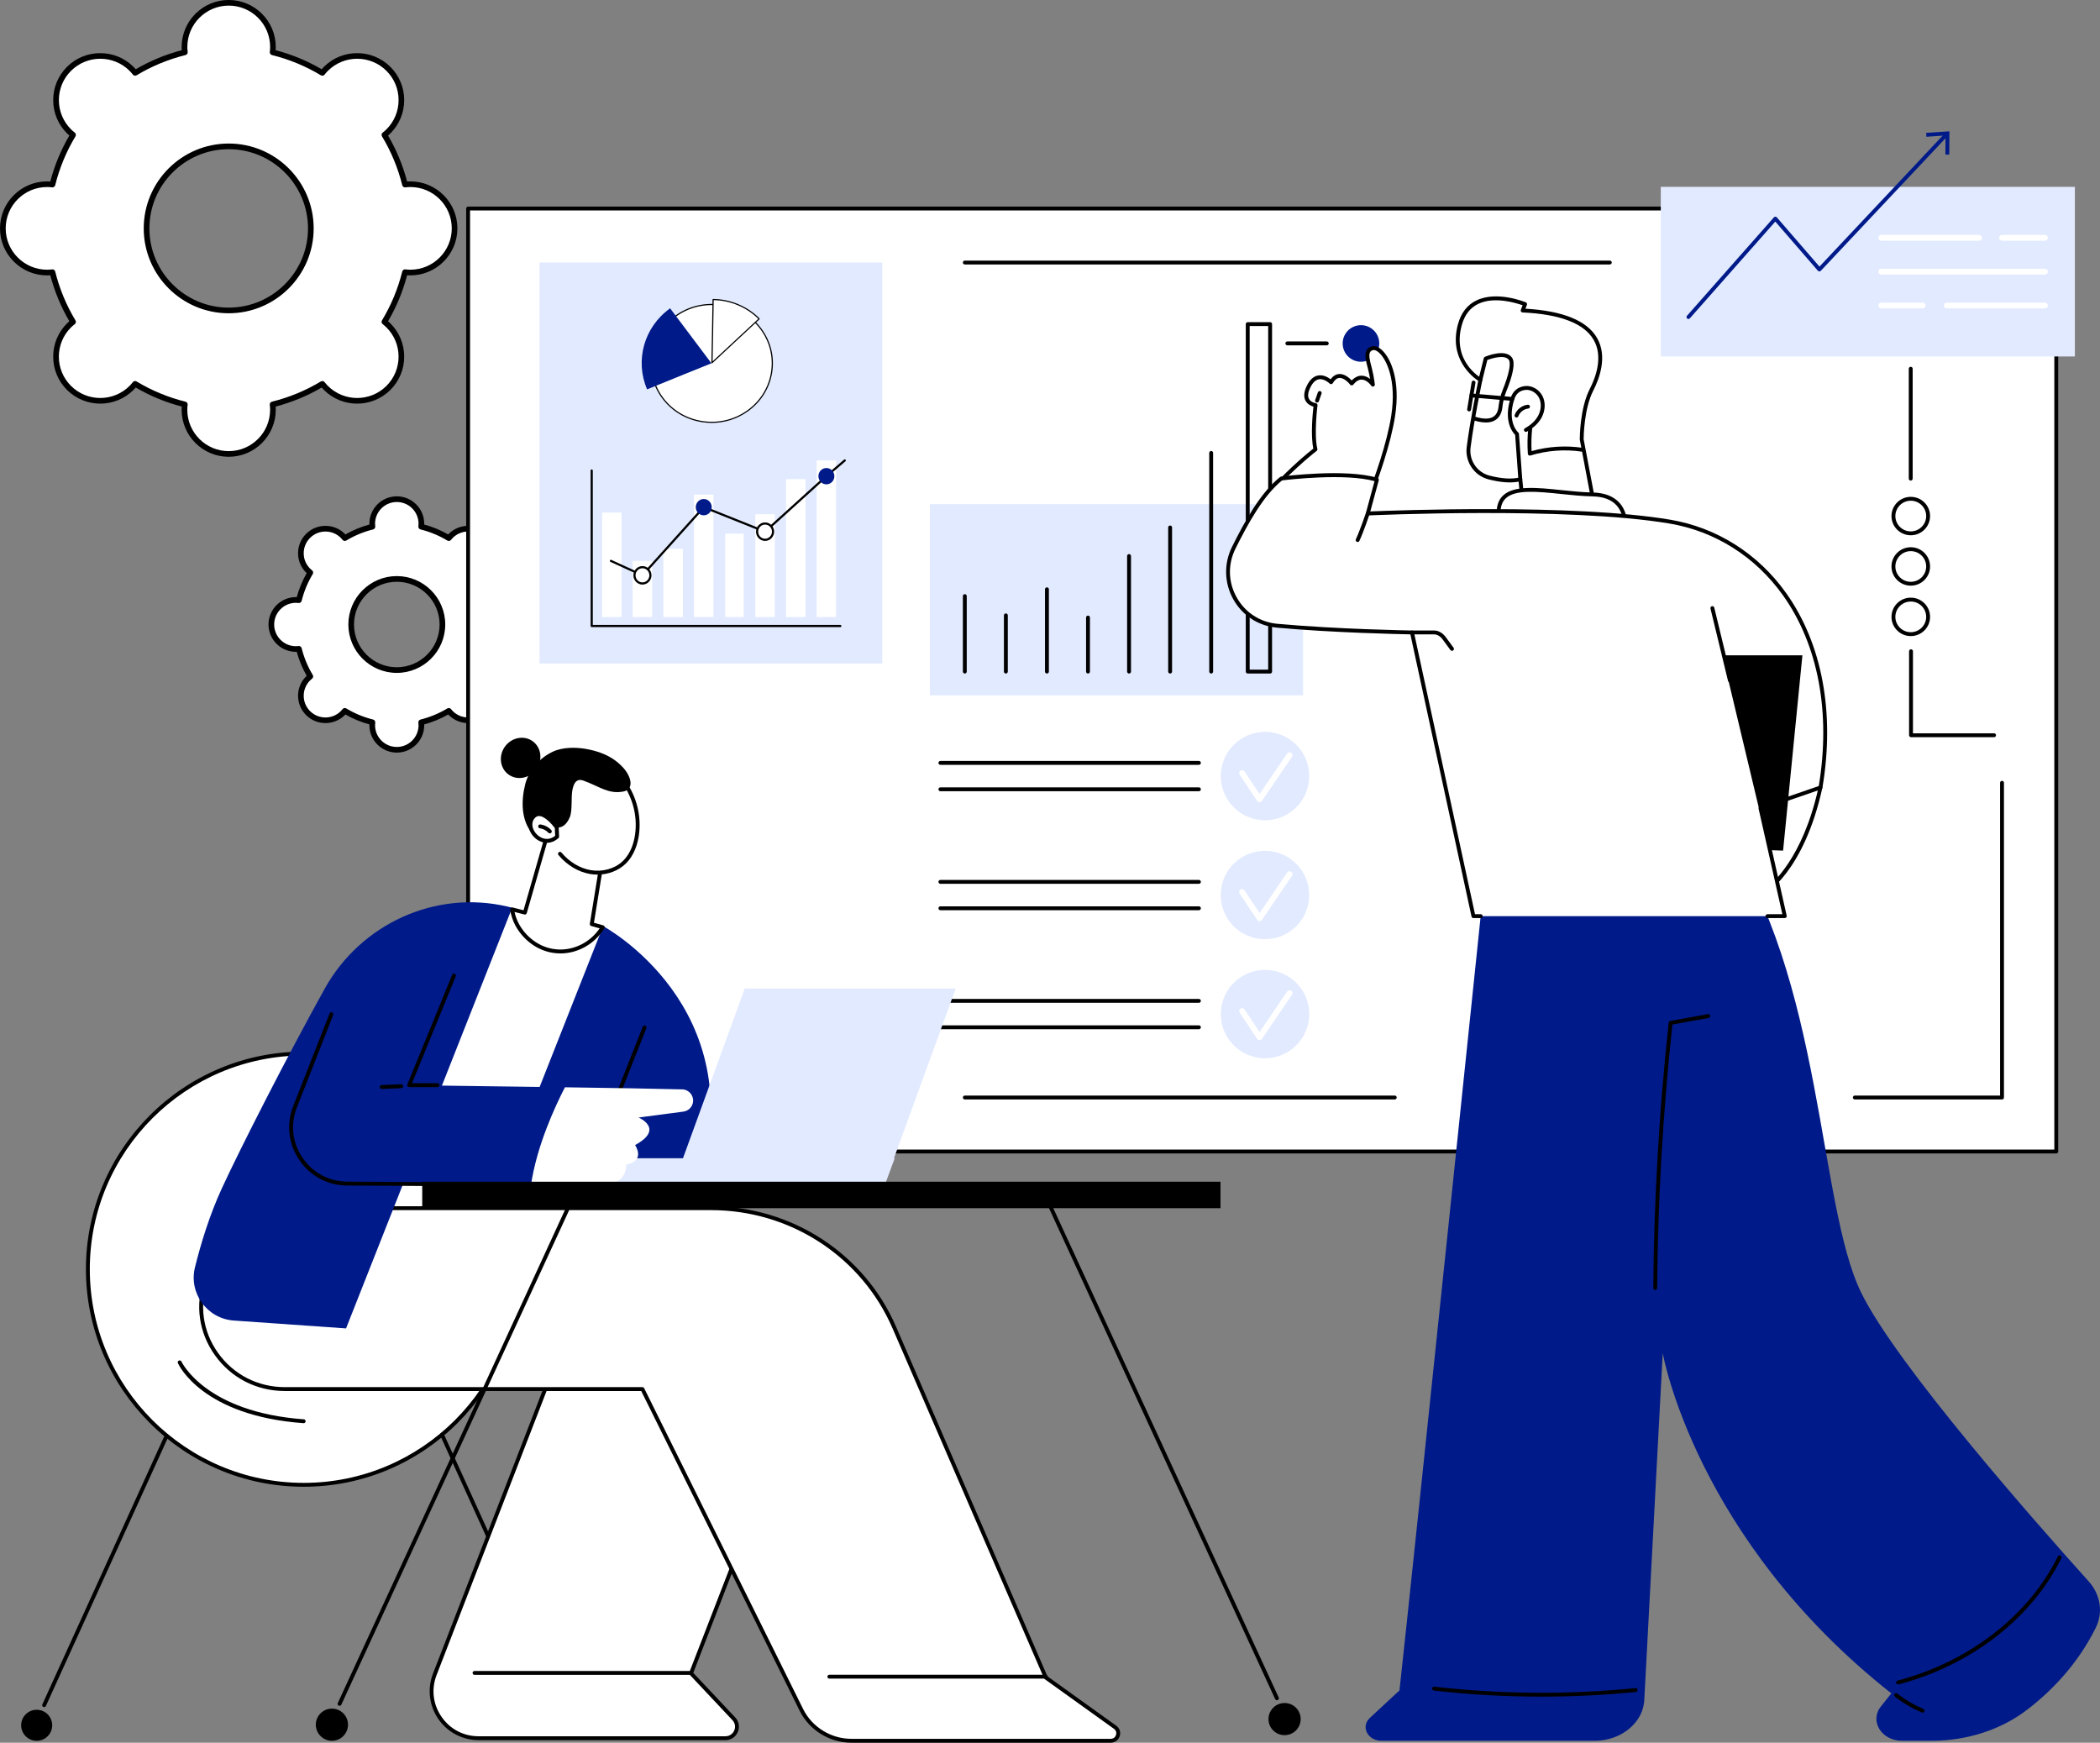 <svg width="288" height="239" viewBox="0 0 288 239" fill="none" xmlns="http://www.w3.org/2000/svg">
<rect x="0" y="0" width="288" height="239" fill="#808080" stroke="none"/>
<g clip-path="url(#clip0_4804_41)">
<path d="M0.389 31.324C0.389 34.67 3.104 37.382 6.455 37.382C6.705 37.382 6.95 37.364 7.192 37.334C7.796 39.765 8.757 42.057 10.017 44.148C9.825 44.297 9.638 44.456 9.46 44.632C7.091 46.998 7.091 50.833 9.46 53.2C11.829 55.567 15.67 55.567 18.039 53.2C18.215 53.025 18.375 52.838 18.526 52.647C20.619 53.907 22.913 54.865 25.349 55.468C25.319 55.71 25.301 55.955 25.301 56.202C25.301 59.548 28.016 62.26 31.367 62.26C34.718 62.26 37.433 59.548 37.433 56.202C37.433 55.952 37.415 55.708 37.386 55.468C39.821 54.865 42.113 53.907 44.208 52.647C44.357 52.838 44.517 53.025 44.695 53.2C47.064 55.567 50.905 55.567 53.274 53.2C55.643 50.833 55.643 46.998 53.274 44.632C53.098 44.456 52.912 44.297 52.718 44.148C53.979 42.057 54.94 39.768 55.542 37.334C55.784 37.364 56.029 37.382 56.279 37.382C59.63 37.382 62.346 34.67 62.346 31.324C62.346 27.979 59.63 25.266 56.279 25.266C56.029 25.266 55.784 25.285 55.542 25.314C54.938 22.884 53.977 20.591 52.718 18.501C52.909 18.352 53.096 18.192 53.274 18.017C55.643 15.65 55.643 11.815 53.274 9.449C50.905 7.082 47.064 7.082 44.695 9.449C44.519 9.624 44.359 9.81 44.208 10.002C42.116 8.741 39.821 7.784 37.386 7.18C37.415 6.938 37.433 6.693 37.433 6.446C37.433 3.101 34.718 0.388 31.367 0.388C28.016 0.388 25.301 3.101 25.301 6.446C25.301 6.696 25.319 6.941 25.349 7.18C22.913 7.784 20.621 8.741 18.526 10.002C18.377 9.81 18.218 9.624 18.039 9.449C15.67 7.082 11.829 7.082 9.46 9.449C7.091 11.815 7.091 15.65 9.46 18.017C9.636 18.192 9.825 18.352 10.017 18.501C8.755 20.591 7.794 22.881 7.192 25.314C6.95 25.285 6.705 25.266 6.455 25.266C3.104 25.266 0.389 27.979 0.389 31.324ZM20.099 31.324C20.099 25.109 25.144 20.073 31.364 20.073C37.585 20.073 42.629 25.109 42.629 31.324C42.629 37.539 37.585 42.576 31.364 42.576C25.144 42.576 20.099 37.539 20.099 31.324Z" fill="white"/>
<path d="M31.364 62.646C27.805 62.646 24.91 59.755 24.91 56.2C24.91 56.056 24.915 55.913 24.928 55.758C22.711 55.179 20.589 54.301 18.614 53.147C18.513 53.264 18.415 53.373 18.313 53.471C15.798 55.984 11.704 55.984 9.186 53.471C7.967 52.253 7.296 50.634 7.296 48.913C7.296 47.193 7.967 45.573 9.186 44.355C9.284 44.257 9.394 44.156 9.511 44.055C8.355 42.081 7.477 39.965 6.897 37.749C6.742 37.76 6.596 37.768 6.455 37.768C2.896 37.768 0 34.877 0 31.322C0 27.766 2.896 24.875 6.455 24.875C6.599 24.875 6.742 24.881 6.897 24.894C7.477 22.679 8.355 20.562 9.511 18.589C9.394 18.488 9.284 18.389 9.186 18.288C7.967 17.07 7.296 15.451 7.296 13.73C7.296 12.009 7.967 10.39 9.186 9.172C11.701 6.659 15.798 6.659 18.313 9.172C18.415 9.273 18.513 9.379 18.614 9.496C20.589 8.342 22.708 7.465 24.928 6.885C24.915 6.731 24.91 6.584 24.91 6.444C24.91 2.888 27.805 -0.003 31.364 -0.003C34.923 -0.003 37.819 2.888 37.819 6.444C37.819 6.584 37.814 6.731 37.801 6.885C40.018 7.465 42.139 8.342 44.115 9.496C44.216 9.379 44.314 9.27 44.415 9.172C46.931 6.659 51.025 6.659 53.543 9.172C54.762 10.39 55.433 12.007 55.433 13.73C55.433 15.453 54.762 17.07 53.543 18.288C53.442 18.389 53.335 18.488 53.218 18.589C54.373 20.562 55.252 22.679 55.832 24.894C55.986 24.881 56.133 24.875 56.274 24.875C59.833 24.875 62.729 27.766 62.729 31.322C62.729 34.877 59.833 37.768 56.274 37.768C56.133 37.768 55.986 37.763 55.832 37.749C55.252 39.965 54.373 42.081 53.218 44.055C53.335 44.156 53.444 44.254 53.543 44.355C54.762 45.573 55.433 47.193 55.433 48.913C55.433 50.634 54.762 52.253 53.543 53.471C51.027 55.984 46.931 55.984 44.415 53.471C44.317 53.373 44.216 53.264 44.115 53.147C42.139 54.301 40.018 55.176 37.801 55.758C37.814 55.913 37.819 56.059 37.819 56.2C37.819 59.755 34.923 62.646 31.364 62.646ZM18.526 52.256C18.596 52.256 18.665 52.275 18.726 52.312C20.813 53.567 23.07 54.503 25.439 55.088C25.628 55.136 25.756 55.317 25.732 55.511C25.7 55.772 25.687 55.99 25.687 56.2C25.687 59.327 28.234 61.87 31.364 61.87C34.495 61.87 37.042 59.325 37.042 56.2C37.042 55.99 37.026 55.772 36.997 55.511C36.973 55.317 37.098 55.136 37.29 55.088C39.659 54.5 41.919 53.567 44.005 52.312C44.173 52.211 44.391 52.251 44.511 52.405C44.671 52.607 44.82 52.777 44.966 52.923C47.181 55.133 50.782 55.133 52.997 52.923C54.07 51.852 54.661 50.429 54.661 48.913C54.661 47.397 54.07 45.975 52.997 44.903C52.848 44.754 52.683 44.61 52.478 44.448C52.324 44.328 52.284 44.11 52.385 43.943C53.641 41.861 54.578 39.603 55.167 37.236C55.215 37.044 55.398 36.917 55.59 36.944C55.845 36.975 56.072 36.989 56.279 36.989C59.41 36.989 61.957 34.444 61.957 31.319C61.957 28.194 59.41 25.649 56.279 25.649C56.069 25.649 55.851 25.665 55.59 25.695C55.393 25.718 55.215 25.593 55.167 25.402C54.578 23.035 53.644 20.78 52.385 18.695C52.284 18.528 52.324 18.309 52.478 18.19C52.68 18.033 52.851 17.884 53 17.735C54.072 16.663 54.663 15.241 54.663 13.725C54.663 12.209 54.072 10.786 53 9.715C50.785 7.505 47.184 7.505 44.969 9.715C44.82 9.863 44.671 10.034 44.514 10.233C44.394 10.387 44.176 10.427 44.008 10.326C41.921 9.071 39.664 8.135 37.295 7.55C37.106 7.502 36.978 7.321 37.002 7.127C37.034 6.872 37.047 6.646 37.047 6.438C37.047 3.311 34.5 0.769 31.37 0.769C28.239 0.769 25.692 3.314 25.692 6.438C25.692 6.646 25.708 6.869 25.737 7.127C25.761 7.321 25.636 7.502 25.445 7.55C23.076 8.138 20.816 9.071 18.731 10.326C18.564 10.427 18.345 10.387 18.226 10.233C18.069 10.034 17.919 9.863 17.77 9.715C15.556 7.505 11.954 7.505 9.74 9.715C8.667 10.786 8.076 12.209 8.076 13.725C8.076 15.241 8.667 16.663 9.74 17.735C9.889 17.881 10.056 18.03 10.259 18.19C10.413 18.309 10.453 18.528 10.352 18.695C9.093 20.777 8.159 23.035 7.57 25.402C7.522 25.591 7.344 25.716 7.147 25.695C6.886 25.663 6.668 25.649 6.458 25.649C3.327 25.649 0.78 28.194 0.78 31.319C0.78 34.444 3.327 36.989 6.458 36.989C6.665 36.989 6.891 36.973 7.147 36.944C7.344 36.917 7.522 37.044 7.57 37.236C8.159 39.603 9.093 41.858 10.352 43.943C10.453 44.11 10.413 44.328 10.259 44.448C10.054 44.61 9.889 44.754 9.737 44.903C8.664 45.975 8.073 47.397 8.073 48.913C8.073 50.429 8.664 51.852 9.737 52.923C11.952 55.133 15.553 55.133 17.768 52.923C17.914 52.777 18.063 52.607 18.223 52.405C18.3 52.309 18.412 52.256 18.529 52.256H18.526ZM31.364 42.962C24.939 42.962 19.711 37.741 19.711 31.324C19.711 24.907 24.939 19.684 31.364 19.684C37.79 19.684 43.018 24.905 43.018 31.324C43.018 37.744 37.79 42.962 31.364 42.962ZM31.364 20.461C25.367 20.461 20.488 25.335 20.488 31.324C20.488 37.313 25.367 42.188 31.364 42.188C37.361 42.188 42.241 37.316 42.241 31.324C42.241 25.333 37.361 20.461 31.364 20.461Z" fill="black"/>
<path d="M37.215 85.647C37.215 87.505 38.724 89.011 40.585 89.011C40.723 89.011 40.859 89 40.995 88.984C41.33 90.335 41.863 91.606 42.565 92.768C42.459 92.851 42.355 92.939 42.257 93.037C40.942 94.351 40.942 96.481 42.257 97.794C43.572 99.108 45.706 99.108 47.021 97.794C47.12 97.696 47.208 97.592 47.29 97.486C48.453 98.185 49.726 98.717 51.078 99.052C51.062 99.185 51.051 99.321 51.051 99.462C51.051 101.321 52.561 102.826 54.421 102.826C56.282 102.826 57.791 101.321 57.791 99.462C57.791 99.324 57.781 99.188 57.764 99.052C59.117 98.717 60.392 98.185 61.552 97.486C61.635 97.592 61.725 97.696 61.821 97.794C63.136 99.108 65.271 99.108 66.586 97.794C67.901 96.481 67.901 94.351 66.586 93.037C66.487 92.939 66.384 92.851 66.277 92.768C66.977 91.606 67.512 90.335 67.848 88.984C67.981 89 68.116 89.011 68.257 89.011C70.118 89.011 71.627 87.505 71.627 85.647C71.627 83.788 70.118 82.282 68.257 82.282C68.119 82.282 67.983 82.293 67.848 82.309C67.512 80.958 66.98 79.687 66.277 78.525C66.384 78.442 66.487 78.355 66.586 78.256C67.901 76.943 67.901 74.812 66.586 73.499C65.271 72.185 63.136 72.185 61.821 73.499C61.723 73.597 61.635 73.701 61.552 73.807C60.389 73.108 59.117 72.576 57.764 72.241C57.781 72.108 57.791 71.972 57.791 71.831C57.791 69.972 56.282 68.467 54.421 68.467C52.561 68.467 51.051 69.975 51.051 71.831C51.051 71.97 51.062 72.105 51.078 72.241C49.726 72.576 48.451 73.108 47.29 73.807C47.208 73.701 47.117 73.597 47.021 73.499C45.706 72.185 43.572 72.185 42.257 73.499C40.942 74.812 40.942 76.943 42.257 78.256C42.355 78.355 42.459 78.442 42.565 78.525C41.865 79.687 41.33 80.958 40.995 82.309C40.862 82.293 40.726 82.282 40.585 82.282C38.724 82.282 37.215 83.788 37.215 85.647ZM48.161 85.647C48.161 82.195 50.961 79.397 54.419 79.397C57.876 79.397 60.677 82.195 60.677 85.647C60.677 89.098 57.876 91.896 54.419 91.896C50.961 91.896 48.161 89.098 48.161 85.647Z" fill="white"/>
<path d="M54.419 103.214C52.348 103.214 50.66 101.531 50.66 99.462C50.66 99.425 50.66 99.387 50.66 99.347C49.508 99.034 48.406 98.576 47.37 97.986C47.343 98.015 47.317 98.042 47.29 98.068C45.826 99.531 43.441 99.534 41.977 98.068C41.267 97.361 40.878 96.417 40.878 95.414C40.878 94.412 41.269 93.47 41.977 92.76C42.004 92.734 42.03 92.707 42.06 92.68C41.469 91.649 41.011 90.545 40.697 89.394C40.657 89.394 40.62 89.394 40.582 89.394C38.511 89.394 36.824 87.71 36.824 85.641C36.824 83.572 38.509 81.889 40.582 81.889C40.62 81.889 40.66 81.889 40.697 81.889C41.011 80.74 41.469 79.636 42.06 78.602C42.03 78.575 42.004 78.549 41.977 78.522C41.269 77.815 40.878 76.871 40.878 75.868C40.878 74.866 41.269 73.924 41.977 73.214C43.441 71.751 45.826 71.751 47.29 73.214C47.317 73.241 47.343 73.267 47.37 73.297C48.406 72.706 49.51 72.249 50.66 71.935C50.66 71.895 50.66 71.858 50.66 71.821C50.66 69.752 52.345 68.068 54.419 68.068C56.492 68.068 58.177 69.752 58.177 71.821C58.177 71.858 58.177 71.895 58.177 71.935C59.33 72.249 60.434 72.706 61.467 73.297C61.494 73.267 61.52 73.241 61.547 73.214C63.011 71.751 65.396 71.751 66.86 73.214C67.571 73.922 67.959 74.866 67.959 75.868C67.959 76.871 67.568 77.812 66.86 78.522C66.833 78.549 66.807 78.575 66.778 78.602C67.368 79.634 67.826 80.737 68.14 81.889C68.18 81.889 68.218 81.889 68.255 81.889C70.326 81.889 72.013 83.572 72.013 85.641C72.013 87.71 70.328 89.394 68.255 89.394C68.218 89.394 68.178 89.394 68.14 89.394C67.826 90.545 67.368 91.646 66.778 92.68C66.807 92.707 66.833 92.734 66.86 92.76C67.571 93.47 67.962 94.412 67.962 95.414C67.962 96.417 67.571 97.358 66.863 98.068C65.399 99.531 63.014 99.531 61.55 98.068C61.523 98.042 61.496 98.013 61.47 97.986C60.434 98.576 59.33 99.034 58.18 99.347C58.18 99.387 58.18 99.425 58.18 99.462C58.18 101.531 56.495 103.214 54.421 103.214H54.419ZM47.288 97.1C47.357 97.1 47.426 97.119 47.487 97.156C48.632 97.845 49.87 98.358 51.169 98.68C51.358 98.728 51.483 98.909 51.461 99.103C51.445 99.222 51.437 99.342 51.437 99.465C51.437 101.105 52.774 102.44 54.419 102.44C56.064 102.44 57.4 101.105 57.4 99.465C57.4 99.342 57.389 99.222 57.376 99.103C57.352 98.909 57.477 98.728 57.669 98.68C58.968 98.358 60.205 97.845 61.35 97.156C61.518 97.055 61.736 97.095 61.856 97.249C61.93 97.342 62.008 97.435 62.095 97.523C63.258 98.685 65.148 98.683 66.312 97.523C66.873 96.962 67.185 96.212 67.185 95.417C67.185 94.622 66.876 93.875 66.312 93.311C66.227 93.226 66.133 93.146 66.037 93.072C65.883 92.952 65.843 92.734 65.944 92.566C66.634 91.425 67.147 90.186 67.47 88.888C67.517 88.7 67.704 88.575 67.893 88.596C68.013 88.612 68.132 88.62 68.255 88.62C69.897 88.62 71.236 87.285 71.236 85.644C71.236 84.003 69.9 82.668 68.255 82.668C68.132 82.668 68.013 82.679 67.893 82.692C67.704 82.716 67.517 82.591 67.47 82.4C67.147 81.102 66.634 79.865 65.944 78.722C65.843 78.554 65.883 78.336 66.037 78.216C66.131 78.142 66.224 78.065 66.312 77.977C66.873 77.416 67.185 76.666 67.185 75.871C67.185 75.076 66.876 74.328 66.312 73.765C65.148 72.603 63.258 72.603 62.095 73.765C62.01 73.85 61.93 73.943 61.856 74.039C61.736 74.193 61.518 74.233 61.35 74.132C60.205 73.443 58.968 72.93 57.669 72.608C57.48 72.56 57.355 72.379 57.376 72.185C57.392 72.065 57.4 71.946 57.4 71.823C57.4 70.183 56.064 68.847 54.419 68.847C52.774 68.847 51.437 70.183 51.437 71.823C51.437 71.946 51.448 72.065 51.461 72.185C51.485 72.379 51.36 72.56 51.169 72.608C49.87 72.93 48.629 73.443 47.487 74.132C47.319 74.233 47.101 74.193 46.981 74.039C46.907 73.945 46.83 73.852 46.742 73.767C45.579 72.605 43.689 72.608 42.526 73.767C41.964 74.328 41.652 75.078 41.652 75.874C41.652 76.669 41.961 77.416 42.526 77.98C42.613 78.067 42.704 78.145 42.8 78.219C42.954 78.339 42.994 78.557 42.893 78.724C42.203 79.868 41.69 81.104 41.368 82.402C41.32 82.591 41.139 82.719 40.944 82.695C40.825 82.679 40.705 82.671 40.582 82.671C38.94 82.671 37.601 84.006 37.601 85.647C37.601 87.287 38.937 88.622 40.582 88.622C40.705 88.622 40.825 88.612 40.944 88.598C41.139 88.575 41.32 88.7 41.368 88.891C41.69 90.189 42.203 91.425 42.893 92.569C42.994 92.736 42.954 92.954 42.8 93.074C42.706 93.149 42.613 93.226 42.526 93.314C41.964 93.875 41.652 94.624 41.652 95.42C41.652 96.215 41.961 96.962 42.526 97.526C43.686 98.685 45.579 98.685 46.742 97.526C46.83 97.438 46.907 97.348 46.981 97.252C47.056 97.156 47.17 97.103 47.288 97.103V97.1ZM54.419 92.282C50.753 92.282 47.775 89.306 47.775 85.644C47.775 81.982 50.756 79.006 54.419 79.006C58.081 79.006 61.062 81.982 61.062 85.644C61.062 89.306 58.081 92.282 54.419 92.282ZM54.419 79.785C51.182 79.785 48.549 82.415 48.549 85.647C48.549 88.878 51.182 91.508 54.419 91.508C57.655 91.508 60.288 88.878 60.288 85.647C60.288 82.415 57.655 79.785 54.419 79.785Z" fill="black"/>
<path d="M64.198 157.922L282.003 157.922V28.599L64.198 28.599L64.198 157.922Z" fill="white"/>
<path d="M282.003 158.188H64.198C64.052 158.188 63.932 158.068 63.932 157.922V28.599C63.932 28.452 64.052 28.333 64.198 28.333H282.003C282.149 28.333 282.269 28.452 282.269 28.599V157.922C282.269 158.068 282.149 158.188 282.003 158.188ZM64.464 157.656H281.737V28.864H64.464V157.656Z" fill="black"/>
<path d="M274.563 150.782H254.373C254.227 150.782 254.107 150.662 254.107 150.516C254.107 150.37 254.227 150.25 254.373 150.25H274.297V107.352C274.297 107.206 274.417 107.086 274.563 107.086C274.709 107.086 274.829 107.206 274.829 107.352V150.516C274.829 150.662 274.709 150.782 274.563 150.782Z" fill="black"/>
<path d="M191.282 150.782H132.317C132.171 150.782 132.051 150.662 132.051 150.516C132.051 150.37 132.171 150.25 132.317 150.25H191.282C191.429 150.25 191.548 150.37 191.548 150.516C191.548 150.662 191.429 150.782 191.282 150.782Z" fill="black"/>
<path d="M220.773 36.271H132.317C132.171 36.271 132.051 36.151 132.051 36.005C132.051 35.859 132.171 35.739 132.317 35.739H220.773C220.919 35.739 221.039 35.859 221.039 36.005C221.039 36.151 220.919 36.271 220.773 36.271Z" fill="black"/>
<path d="M177.777 110.718C180.146 108.351 180.146 104.514 177.777 102.147C175.408 99.78 171.567 99.78 169.198 102.147C166.829 104.514 166.829 108.351 169.198 110.718C171.567 113.085 175.408 113.085 177.777 110.718Z" fill="#E2EAFF"/>
<path d="M172.737 110.014C172.604 110.014 172.482 109.948 172.407 109.836L170.009 106.235C169.886 106.052 169.937 105.804 170.121 105.682C170.304 105.56 170.552 105.61 170.674 105.794L172.745 108.9L176.528 103.339C176.653 103.156 176.9 103.11 177.081 103.233C177.262 103.358 177.31 103.605 177.188 103.786L173.07 109.836C172.995 109.945 172.873 110.011 172.74 110.011L172.737 110.014Z" fill="white"/>
<path d="M164.422 104.89H128.969C128.822 104.89 128.702 104.77 128.702 104.624C128.702 104.477 128.822 104.358 128.969 104.358H164.422C164.568 104.358 164.688 104.477 164.688 104.624C164.688 104.77 164.568 104.89 164.422 104.89Z" fill="black"/>
<path d="M164.422 108.512H128.969C128.822 108.512 128.702 108.392 128.702 108.246C128.702 108.099 128.822 107.98 128.969 107.98H164.422C164.568 107.98 164.688 108.099 164.688 108.246C164.688 108.392 164.568 108.512 164.422 108.512Z" fill="black"/>
<path d="M173.488 145.133C176.838 145.133 179.554 142.42 179.554 139.073C179.554 135.726 176.838 133.012 173.488 133.012C170.138 133.012 167.422 135.726 167.422 139.073C167.422 142.42 170.138 145.133 173.488 145.133Z" fill="#E2EAFF"/>
<path d="M172.737 142.652C172.604 142.652 172.482 142.586 172.407 142.474L170.009 138.873C169.886 138.69 169.937 138.442 170.121 138.32C170.304 138.198 170.552 138.248 170.674 138.432L172.745 141.538L176.528 135.977C176.653 135.794 176.9 135.749 177.081 135.871C177.262 135.996 177.31 136.243 177.188 136.424L173.07 142.474C172.995 142.583 172.873 142.649 172.74 142.649L172.737 142.652Z" fill="white"/>
<path d="M164.422 137.528H128.969C128.822 137.528 128.702 137.408 128.702 137.262C128.702 137.115 128.822 136.996 128.969 136.996H164.422C164.568 136.996 164.688 137.115 164.688 137.262C164.688 137.408 164.568 137.528 164.422 137.528Z" fill="black"/>
<path d="M164.422 141.15H128.969C128.822 141.15 128.702 141.03 128.702 140.884C128.702 140.737 128.822 140.618 128.969 140.618H164.422C164.568 140.618 164.688 140.737 164.688 140.884C164.688 141.03 164.568 141.15 164.422 141.15Z" fill="black"/>
<path d="M179.385 124.137C180.154 120.879 178.135 117.615 174.874 116.846C171.613 116.077 168.346 118.095 167.576 121.352C166.807 124.61 168.826 127.874 172.087 128.643C175.348 129.412 178.615 127.394 179.385 124.137Z" fill="#E2EAFF"/>
<path d="M172.737 126.332C172.604 126.332 172.482 126.265 172.407 126.154L170.009 122.553C169.886 122.369 169.937 122.122 170.121 122C170.304 121.877 170.552 121.928 170.674 122.111L172.745 125.218L176.528 119.657C176.653 119.473 176.9 119.428 177.081 119.551C177.262 119.676 177.31 119.923 177.188 120.104L173.07 126.154C172.995 126.263 172.873 126.329 172.74 126.329L172.737 126.332Z" fill="white"/>
<path d="M164.422 121.207H128.969C128.822 121.207 128.702 121.088 128.702 120.941C128.702 120.795 128.822 120.675 128.969 120.675H164.422C164.568 120.675 164.688 120.795 164.688 120.941C164.688 121.088 164.568 121.207 164.422 121.207Z" fill="black"/>
<path d="M164.422 124.829H128.969C128.822 124.829 128.702 124.71 128.702 124.563C128.702 124.417 128.822 124.297 128.969 124.297H164.422C164.568 124.297 164.688 124.417 164.688 124.563C164.688 124.71 164.568 124.829 164.422 124.829Z" fill="black"/>
<path d="M127.523 95.359H178.705V69.143H127.523V95.359Z" fill="#E2EAFF"/>
<path d="M174.188 92.369H171.116C170.97 92.369 170.85 92.25 170.85 92.103V44.446C170.85 44.299 170.97 44.18 171.116 44.18H174.188C174.334 44.18 174.454 44.299 174.454 44.446V92.103C174.454 92.25 174.334 92.369 174.188 92.369ZM171.382 91.838H173.922V44.711H171.382V91.838Z" fill="black"/>
<path d="M166.104 92.37C165.957 92.37 165.838 92.25 165.838 92.103V62.114C165.838 61.968 165.957 61.848 166.104 61.848C166.25 61.848 166.37 61.968 166.37 62.114V92.103C166.37 92.25 166.25 92.37 166.104 92.37Z" fill="black"/>
<path d="M160.474 92.369C160.328 92.369 160.208 92.25 160.208 92.103V72.339C160.208 72.193 160.328 72.073 160.474 72.073C160.621 72.073 160.74 72.193 160.74 72.339V92.103C160.74 92.25 160.621 92.369 160.474 92.369Z" fill="black"/>
<path d="M154.842 92.37C154.695 92.37 154.576 92.25 154.576 92.103V76.257C154.576 76.11 154.695 75.991 154.842 75.991C154.988 75.991 155.108 76.11 155.108 76.257V92.103C155.108 92.25 154.988 92.37 154.842 92.37Z" fill="black"/>
<path d="M149.212 92.37C149.065 92.37 148.946 92.25 148.946 92.103V84.692C148.946 84.546 149.065 84.426 149.212 84.426C149.358 84.426 149.478 84.546 149.478 84.692V92.103C149.478 92.25 149.358 92.37 149.212 92.37Z" fill="black"/>
<path d="M143.579 92.37C143.433 92.37 143.313 92.25 143.313 92.103V80.815C143.313 80.668 143.433 80.549 143.579 80.549C143.726 80.549 143.846 80.668 143.846 80.815V92.103C143.846 92.25 143.726 92.37 143.579 92.37Z" fill="black"/>
<path d="M137.947 92.369C137.801 92.369 137.681 92.25 137.681 92.103V84.391C137.681 84.245 137.801 84.126 137.947 84.126C138.093 84.126 138.213 84.245 138.213 84.391V92.103C138.213 92.25 138.093 92.369 137.947 92.369Z" fill="black"/>
<path d="M132.317 92.369C132.171 92.369 132.051 92.25 132.051 92.103V81.751C132.051 81.604 132.171 81.485 132.317 81.485C132.464 81.485 132.583 81.604 132.583 81.751V92.103C132.583 92.25 132.464 92.369 132.317 92.369Z" fill="black"/>
<path d="M187.224 49.543C188.573 49.225 189.409 47.875 189.091 46.527C188.772 45.179 187.42 44.344 186.071 44.662C184.722 44.98 183.886 46.331 184.205 47.679C184.523 49.027 185.875 49.861 187.224 49.543Z" fill="#001A89"/>
<path d="M181.96 47.36H176.546C176.4 47.36 176.28 47.24 176.28 47.094C176.28 46.948 176.4 46.828 176.546 46.828H181.96C182.107 46.828 182.227 46.948 182.227 47.094C182.227 47.24 182.107 47.36 181.96 47.36Z" fill="black"/>
<path d="M74 36V91H121V36H74Z" fill="#E2EAFF"/>
<g clip-path="url(#clip1_4804_41)">
<path d="M115.243 86H81.148C81.067 86 81 85.933 81 85.851V64.531C81 64.449 81.067 64.382 81.148 64.382C81.23 64.382 81.296 64.449 81.296 64.531V85.703H115.243C115.325 85.703 115.391 85.769 115.391 85.851C115.391 85.933 115.325 86 115.243 86Z" fill="black"/>
<path d="M85.236 70.293H82.566V84.62H85.236V70.293Z" fill="white"/>
<path d="M89.441 76.922H86.77V84.619H89.441V76.922Z" fill="white"/>
<path d="M93.646 75.259H90.975V84.62H93.646V75.259Z" fill="white"/>
<path d="M97.849 67.829H95.179V84.619H97.849V67.829Z" fill="white"/>
<path d="M101.989 73.185H99.452V84.621H101.989V73.185Z" fill="white"/>
<path d="M106.259 70.525H103.588V84.62H106.259V70.525Z" fill="white"/>
<path d="M110.464 65.711H107.793V84.62H110.464V65.711Z" fill="white"/>
<path d="M114.668 63.149H111.998V84.619H114.668V63.149Z" fill="white"/>
<path d="M88.106 79.051C88.086 79.051 88.065 79.046 88.046 79.037L83.719 77.057C83.645 77.023 83.613 76.935 83.645 76.859C83.679 76.785 83.767 76.751 83.841 76.785L88.068 78.721L96.405 69.455C96.446 69.409 96.512 69.394 96.569 69.416L104.893 72.74L113.233 65.194L115.757 63.036C115.819 62.982 115.913 62.989 115.966 63.052C116.019 63.114 116.012 63.208 115.95 63.262L113.43 65.419L105.024 73.024C104.982 73.061 104.921 73.073 104.869 73.052L96.556 69.732L88.216 79.002C88.188 79.033 88.146 79.051 88.106 79.051Z" fill="black"/>
<path d="M96.515 70.674C97.119 70.674 97.609 70.173 97.609 69.555C97.609 68.937 97.119 68.436 96.515 68.436C95.91 68.436 95.42 68.937 95.42 69.555C95.42 70.173 95.91 70.674 96.515 70.674Z" fill="#001A89"/>
<path d="M104.924 74.031C105.529 74.031 106.019 73.531 106.019 72.913C106.019 72.295 105.529 71.794 104.924 71.794C104.32 71.794 103.83 72.295 103.83 72.913C103.83 73.531 104.32 74.031 104.924 74.031Z" fill="white"/>
<path d="M104.924 74.181C104.24 74.181 103.682 73.613 103.682 72.914C103.682 72.215 104.239 71.647 104.924 71.647C105.61 71.647 106.167 72.215 106.167 72.914C106.167 73.613 105.61 74.181 104.924 74.181ZM104.924 71.942C104.403 71.942 103.978 72.378 103.978 72.912C103.978 73.447 104.403 73.882 104.924 73.882C105.446 73.882 105.871 73.447 105.871 72.912C105.871 72.378 105.446 71.942 104.924 71.942Z" fill="black"/>
<path d="M113.333 66.425C113.937 66.425 114.427 65.924 114.427 65.306C114.427 64.688 113.937 64.187 113.333 64.187C112.728 64.187 112.238 64.688 112.238 65.306C112.238 65.924 112.728 66.425 113.333 66.425Z" fill="#001A89"/>
<path d="M88.106 80.021C88.711 80.021 89.201 79.52 89.201 78.902C89.201 78.284 88.711 77.783 88.106 77.783C87.502 77.783 87.012 78.284 87.012 78.902C87.012 79.52 87.502 80.021 88.106 80.021Z" fill="white"/>
<path d="M88.106 80.17C87.422 80.17 86.864 79.601 86.864 78.902C86.864 78.203 87.421 77.635 88.106 77.635C88.792 77.635 89.349 78.203 89.349 78.902C89.349 79.601 88.792 80.17 88.106 80.17ZM88.106 77.931C87.585 77.931 87.16 78.367 87.16 78.901C87.16 79.435 87.585 79.871 88.106 79.871C88.628 79.871 89.053 79.435 89.053 78.901C89.053 78.367 88.628 77.931 88.106 77.931Z" fill="black"/>
</g>
<g clip-path="url(#clip2_4804_41)">
<path d="M102.509 56.359C106.215 53.723 107.025 48.665 104.319 45.063C101.613 41.461 96.415 40.678 92.709 43.315C89.003 45.951 88.192 51.009 90.899 54.611C93.605 58.213 98.803 58.996 102.509 56.359Z" fill="white"/>
<path d="M97.617 58C97.187 58 96.753 57.968 96.319 57.902C94.104 57.57 92.157 56.418 90.835 54.659C89.513 52.901 88.974 50.746 89.319 48.591C89.664 46.437 90.85 44.541 92.66 43.253C96.395 40.593 101.654 41.385 104.383 45.015C105.705 46.774 106.244 48.929 105.899 51.084C105.554 53.238 104.368 55.134 102.558 56.422C101.103 57.457 99.385 58.001 97.617 58.001V58ZM97.607 41.836C95.919 41.836 94.218 42.338 92.754 43.38C90.98 44.643 89.816 46.502 89.478 48.614C89.141 50.728 89.669 52.841 90.965 54.566C92.261 56.29 94.171 57.42 96.343 57.746C98.514 58.073 100.688 57.557 102.463 56.294C104.237 55.03 105.401 53.171 105.738 51.059C106.076 48.946 105.549 46.832 104.252 45.108C102.645 42.97 100.143 41.836 97.607 41.836Z" fill="black"/>
<path d="M88.747 53.398C87.066 49.52 88.266 44.888 91.902 42.284L97.57 49.825C97.57 49.825 90.208 52.788 88.747 53.398Z" fill="#001A89"/>
<path d="M97.8 41.079C100.212 41.105 102.478 42.088 104.109 43.727C102.525 45.205 97.64 49.749 97.64 49.749C97.64 49.749 97.789 42.521 97.8 41.079Z" fill="white"/>
<path d="M97.64 49.828C97.629 49.828 97.618 49.825 97.608 49.822C97.578 49.809 97.558 49.78 97.559 49.748C97.561 49.675 97.708 42.503 97.719 41.078C97.719 41.057 97.728 41.037 97.743 41.022C97.758 41.007 97.781 41 97.8 40.999C100.182 41.025 102.503 41.999 104.167 43.672C104.181 43.687 104.19 43.707 104.19 43.728C104.19 43.749 104.18 43.769 104.164 43.783C102.599 45.244 97.745 49.759 97.696 49.805C97.681 49.819 97.66 49.827 97.64 49.827V49.828ZM97.88 41.159C97.866 42.604 97.748 48.432 97.725 49.562C98.528 48.815 102.527 45.094 103.994 43.725C102.384 42.136 100.164 41.205 97.88 41.159Z" fill="black"/>
</g>
<path d="M284.556 25.625H227.763V48.887H284.556V25.625Z" fill="#E2EAFF"/>
<path d="M231.558 43.746C231.495 43.746 231.433 43.725 231.383 43.68C231.271 43.581 231.263 43.414 231.359 43.305L243.279 29.806C243.329 29.747 243.401 29.715 243.478 29.715C243.555 29.715 243.627 29.75 243.678 29.808L249.526 36.561L266.753 18.248C266.854 18.142 267.022 18.137 267.129 18.238C267.235 18.339 267.24 18.506 267.139 18.613L249.71 37.14C249.659 37.196 249.579 37.22 249.51 37.225C249.435 37.225 249.363 37.191 249.313 37.132L243.47 30.388L231.75 43.658C231.697 43.717 231.625 43.749 231.55 43.749L231.558 43.746Z" fill="#001A89"/>
<path d="M267.331 21.203L266.798 21.2L266.812 18.578L264.193 18.756L264.158 18.224L267.347 18.009L267.331 21.203Z" fill="#001A89"/>
<path d="M263.687 42.297H257.993C257.772 42.297 257.594 42.118 257.594 41.898C257.594 41.677 257.772 41.499 257.993 41.499H263.687C263.908 41.499 264.086 41.677 264.086 41.898C264.086 42.118 263.908 42.297 263.687 42.297Z" fill="white"/>
<path d="M280.451 42.297H266.99C266.769 42.297 266.591 42.118 266.591 41.898C266.591 41.677 266.769 41.499 266.99 41.499H280.451C280.672 41.499 280.85 41.677 280.85 41.898C280.85 42.118 280.672 42.297 280.451 42.297Z" fill="white"/>
<path d="M280.451 37.656H257.993C257.772 37.656 257.594 37.478 257.594 37.257C257.594 37.037 257.772 36.858 257.993 36.858H280.451C280.672 36.858 280.85 37.037 280.85 37.257C280.85 37.478 280.672 37.656 280.451 37.656Z" fill="white"/>
<path d="M271.425 33.013H257.993C257.772 33.013 257.594 32.835 257.594 32.614C257.594 32.393 257.772 32.215 257.993 32.215H271.425C271.646 32.215 271.824 32.393 271.824 32.614C271.824 32.835 271.646 33.013 271.425 33.013Z" fill="white"/>
<path d="M280.451 33.013H274.566C274.345 33.013 274.166 32.835 274.166 32.614C274.166 32.393 274.345 32.215 274.566 32.215H280.451C280.672 32.215 280.85 32.393 280.85 32.614C280.85 32.835 280.672 33.013 280.451 33.013Z" fill="white"/>
<path d="M273.474 101.097H262.082C261.935 101.097 261.816 100.978 261.816 100.831V89.314C261.816 89.168 261.935 89.048 262.082 89.048C262.228 89.048 262.348 89.168 262.348 89.314V100.566H273.474C273.621 100.566 273.741 100.685 273.741 100.831C273.741 100.978 273.621 101.097 273.474 101.097Z" fill="black"/>
<path d="M262.05 86.968C263.364 86.968 264.429 85.908 264.429 84.599C264.429 83.29 263.364 82.23 262.05 82.23C260.736 82.23 259.67 83.29 259.67 84.599C259.67 85.908 260.736 86.968 262.05 86.968Z" fill="white"/>
<path d="M262.05 87.234C260.591 87.234 259.404 86.054 259.404 84.599C259.404 83.144 260.591 81.963 262.05 81.963C263.508 81.963 264.696 83.144 264.696 84.599C264.696 86.054 263.508 87.234 262.05 87.234ZM262.05 82.495C260.884 82.495 259.936 83.439 259.936 84.599C259.936 85.758 260.884 86.702 262.05 86.702C263.216 86.702 264.163 85.758 264.163 84.599C264.163 83.439 263.216 82.495 262.05 82.495Z" fill="black"/>
<path d="M262.05 80.054C263.364 80.054 264.429 78.993 264.429 77.685C264.429 76.376 263.364 75.315 262.05 75.315C260.736 75.315 259.67 76.376 259.67 77.685C259.67 78.993 260.736 80.054 262.05 80.054Z" fill="white"/>
<path d="M262.05 80.32C260.591 80.32 259.404 79.139 259.404 77.685C259.404 76.23 260.591 75.049 262.05 75.049C263.508 75.049 264.696 76.23 264.696 77.685C264.696 79.139 263.508 80.32 262.05 80.32ZM262.05 75.584C260.884 75.584 259.936 76.528 259.936 77.687C259.936 78.847 260.884 79.791 262.05 79.791C263.216 79.791 264.163 78.847 264.163 77.687C264.163 76.528 263.216 75.584 262.05 75.584Z" fill="black"/>
<path d="M262.05 73.142C263.364 73.142 264.429 72.082 264.429 70.773C264.429 69.464 263.364 68.404 262.05 68.404C260.736 68.404 259.67 69.464 259.67 70.773C259.67 72.082 260.736 73.142 262.05 73.142Z" fill="white"/>
<path d="M262.05 73.408C260.591 73.408 259.404 72.228 259.404 70.773C259.404 69.318 260.591 68.138 262.05 68.138C263.508 68.138 264.696 69.318 264.696 70.773C264.696 72.228 263.508 73.408 262.05 73.408ZM262.05 68.669C260.884 68.669 259.936 69.614 259.936 70.773C259.936 71.932 260.884 72.876 262.05 72.876C263.216 72.876 264.163 71.932 264.163 70.773C264.163 69.614 263.216 68.669 262.05 68.669Z" fill="black"/>
<path d="M262.042 65.909C261.895 65.909 261.776 65.789 261.776 65.643V50.567C261.776 50.421 261.895 50.301 262.042 50.301C262.188 50.301 262.308 50.421 262.308 50.567V65.643C262.308 65.789 262.188 65.909 262.042 65.909Z" fill="black"/>
<path d="M223.743 113.511L204.373 113.064C204.373 113.064 193.675 216.071 191.929 231.825L187.864 235.601C186.579 236.795 187.564 238.734 189.459 238.734H218.691C222.386 238.734 225.41 236.205 225.508 233.033L228.031 185.566C228.031 185.566 232.461 210.997 259.383 232.232L257.953 234.027C256.361 236.022 258.025 238.734 260.841 238.734H264.909C269.742 238.734 274.425 237.232 278.026 234.463C281.252 231.987 284.888 228.333 287.414 223.251C288.468 221.129 288.075 218.677 286.43 216.853C279.474 209.13 260.093 187.199 255.241 177.264C249.297 165.094 250.064 133.964 236.347 114.261L223.743 113.511Z" fill="#001A89"/>
<path d="M227.001 176.91C226.855 176.91 226.735 176.787 226.738 176.641C226.826 164.541 227.539 152.298 228.854 140.248C228.867 140.131 228.955 140.035 229.072 140.014L234.22 139.083C234.367 139.057 234.502 139.153 234.529 139.299C234.556 139.442 234.46 139.581 234.313 139.607L229.36 140.504C228.061 152.471 227.355 164.629 227.268 176.644C227.268 176.79 227.148 176.907 227.001 176.907V176.91Z" fill="black"/>
<path d="M260.306 231.009C260.189 231.009 260.08 230.929 260.048 230.809C260.011 230.668 260.096 230.522 260.237 230.485C270.019 227.916 278.236 221.552 282.218 213.465C282.282 213.332 282.442 213.279 282.575 213.343C282.708 213.407 282.762 213.566 282.698 213.699C278.649 221.924 270.304 228.392 260.375 230.998C260.354 231.003 260.33 231.006 260.309 231.006L260.306 231.009Z" fill="black"/>
<path d="M263.673 234.881C263.639 234.881 263.602 234.873 263.567 234.859C262.228 234.285 260.988 233.554 259.878 232.689C259.761 232.599 259.742 232.431 259.832 232.317C259.923 232.2 260.091 232.181 260.205 232.272C261.278 233.107 262.481 233.814 263.777 234.373C263.913 234.431 263.974 234.588 263.916 234.721C263.873 234.822 263.775 234.881 263.671 234.881H263.673Z" fill="black"/>
<path d="M211.4 232.684C206.465 232.684 201.533 232.405 196.638 231.847C196.491 231.831 196.388 231.698 196.404 231.551C196.42 231.405 196.553 231.299 196.699 231.317C205.842 232.36 215.124 232.424 224.289 231.511C224.438 231.498 224.566 231.605 224.579 231.751C224.592 231.897 224.486 232.027 224.34 232.041C220.043 232.469 215.72 232.684 211.398 232.684H211.4Z" fill="black"/>
<path d="M218.686 69.6L216.921 60.253C216.921 60.253 216.91 56.096 218.268 53.453C219.625 50.809 222.431 43.212 208.821 42.581L209.159 41.709C209.159 41.709 201.876 38.68 200.234 44.443C198.738 49.687 203.026 52.094 203.026 52.094C203.026 52.094 201.906 57.436 201.41 61.351C201.171 63.234 202.366 65.005 204.205 65.481C205.576 65.835 207.184 66.063 208.502 65.726L208.818 69.01L218.683 69.598L218.686 69.6Z" fill="white"/>
<path d="M218.686 69.866C218.686 69.866 218.675 69.866 218.67 69.866L208.805 69.278C208.675 69.27 208.568 69.169 208.555 69.039L208.267 66.053C207.155 66.265 205.768 66.159 204.141 65.742C202.18 65.236 200.894 63.335 201.147 61.322C201.589 57.846 202.528 53.195 202.728 52.224C201.93 51.692 198.616 49.15 199.976 44.374C200.407 42.861 201.251 41.794 202.488 41.199C205.294 39.845 209.098 41.401 209.26 41.467C209.393 41.523 209.457 41.675 209.407 41.807L209.202 42.337C214.344 42.629 217.645 43.975 219.018 46.339C220.496 48.887 219.33 51.966 218.502 53.575C217.24 56.03 217.187 59.891 217.184 60.229L218.947 69.552C218.963 69.632 218.939 69.717 218.885 69.778C218.835 69.837 218.763 69.869 218.686 69.869V69.866ZM209.063 68.76L218.361 69.316L216.66 60.303C216.657 60.287 216.655 60.271 216.655 60.255C216.655 60.082 216.657 56.003 218.031 53.333C218.808 51.82 219.91 48.934 218.558 46.608C217.251 44.352 213.969 43.089 208.808 42.85C208.723 42.847 208.643 42.802 208.597 42.73C208.549 42.658 208.542 42.568 208.573 42.488L208.816 41.866C207.945 41.555 204.927 40.613 202.723 41.677C201.631 42.204 200.881 43.161 200.492 44.52C199.073 49.496 202.992 51.772 203.159 51.865C203.26 51.921 203.314 52.038 203.29 52.152C203.279 52.206 202.166 57.529 201.677 61.388C201.456 63.138 202.571 64.787 204.275 65.226C205.965 65.662 207.368 65.744 208.438 65.47C208.512 65.452 208.592 65.465 208.656 65.51C208.72 65.555 208.76 65.624 208.768 65.702L209.063 68.76Z" fill="black"/>
<path d="M209.801 62.484C209.747 62.484 209.694 62.468 209.649 62.436C209.582 62.391 209.54 62.316 209.534 62.236C209.452 61.053 209.473 59.854 209.601 58.673C209.617 58.527 209.742 58.42 209.894 58.436C210.04 58.452 210.147 58.583 210.131 58.729C210.019 59.769 209.992 60.822 210.045 61.867C212.303 61.226 214.712 61.069 217.03 61.415C217.177 61.436 217.275 61.572 217.254 61.718C217.232 61.864 217.099 61.963 216.95 61.941C214.597 61.59 212.151 61.774 209.878 62.471C209.851 62.478 209.825 62.481 209.801 62.481V62.484Z" fill="black"/>
<path d="M207.98 57.258C207.948 57.258 207.919 57.253 207.887 57.242C207.748 57.192 207.679 57.038 207.73 56.902C208.006 56.149 208.731 55.588 209.526 55.503C209.673 55.487 209.803 55.593 209.819 55.74C209.835 55.886 209.729 56.016 209.582 56.032C208.981 56.096 208.438 56.522 208.227 57.088C208.187 57.194 208.086 57.261 207.977 57.261L207.98 57.258Z" fill="black"/>
<path d="M208.502 65.992C208.363 65.992 208.246 65.885 208.235 65.744L207.791 59.641C207.434 59.279 206.175 57.726 207.157 54.628C207.469 53.647 208.121 53.08 209.1 52.95C210.08 52.817 211.121 53.418 211.573 54.378C211.978 55.234 211.925 56.301 211.435 57.232C211.025 58.011 210.32 58.689 209.396 59.197C209.268 59.269 209.106 59.221 209.034 59.093C208.962 58.965 209.01 58.803 209.138 58.731C209.971 58.274 210.602 57.67 210.961 56.984C211.368 56.211 211.416 55.301 211.089 54.604C210.738 53.862 209.912 53.378 209.17 53.477C208.392 53.58 207.913 53.998 207.663 54.788C206.668 57.934 208.156 59.261 208.219 59.314C208.273 59.359 208.307 59.426 208.313 59.497L208.762 65.702C208.773 65.848 208.664 65.976 208.518 65.986C208.512 65.986 208.504 65.986 208.499 65.986L208.502 65.992Z" fill="black"/>
<path d="M203.772 57.939C203.29 57.939 202.736 57.843 202.116 57.649C201.975 57.606 201.898 57.455 201.94 57.317C201.985 57.176 202.132 57.099 202.273 57.141C203.417 57.498 204.272 57.498 204.815 57.141C205.206 56.886 205.44 56.439 205.51 55.817C205.603 54.968 205.784 54.221 206.061 53.535C206.928 51.389 207.253 49.828 206.928 49.357C206.42 48.623 204.727 49.083 203.974 49.373L203.282 52.163C203.247 52.306 203.101 52.392 202.96 52.357C202.816 52.322 202.731 52.176 202.765 52.035L203.492 49.115C203.513 49.033 203.569 48.966 203.646 48.934C203.934 48.812 206.492 47.791 207.368 49.059C207.82 49.714 207.546 51.291 206.553 53.74C206.295 54.381 206.125 55.08 206.037 55.881C205.952 56.657 205.629 57.25 205.105 57.593C204.746 57.827 204.299 57.944 203.766 57.944L203.772 57.939Z" fill="black"/>
<path d="M201.474 56.415C201.461 56.415 201.445 56.415 201.432 56.413C201.288 56.389 201.19 56.253 201.213 56.107L201.823 52.421C201.847 52.277 201.98 52.176 202.129 52.203C202.273 52.227 202.371 52.362 202.347 52.509L201.738 56.194C201.717 56.325 201.605 56.418 201.474 56.418V56.415Z" fill="black"/>
<path d="M207.413 54.977C207.413 54.977 207.397 54.977 207.389 54.977L201.767 54.495C201.621 54.482 201.512 54.354 201.525 54.208C201.538 54.062 201.663 53.95 201.812 53.966L207.434 54.447C207.581 54.461 207.69 54.588 207.676 54.734C207.663 54.873 207.549 54.977 207.41 54.977H207.413Z" fill="black"/>
<path d="M222.859 72.036C222.859 72.036 223.261 67.898 218.393 67.808C212.524 67.699 205.219 65.316 205.531 70.632L222.859 72.039V72.036Z" fill="white"/>
<path d="M222.859 72.302C222.859 72.302 222.846 72.302 222.838 72.302L205.51 70.895C205.377 70.885 205.273 70.778 205.265 70.645C205.196 69.478 205.486 68.574 206.125 67.965C207.618 66.537 210.796 66.866 214.158 67.217C215.569 67.364 217.027 67.515 218.396 67.542C220.041 67.574 221.292 68.055 222.112 68.975C223.28 70.286 223.128 71.991 223.123 72.063C223.11 72.201 222.995 72.302 222.859 72.302ZM205.789 70.385L222.601 71.749C222.591 71.26 222.476 70.177 221.715 69.324C220.996 68.52 219.878 68.1 218.39 68.074C216.998 68.047 215.529 67.895 214.107 67.747C210.871 67.412 207.812 67.092 206.495 68.35C206.007 68.816 205.776 69.483 205.789 70.385Z" fill="black"/>
<path d="M187.231 69.579C188.495 66.43 190.428 61.167 191.067 57.016C192.046 50.66 189.419 47.477 188.266 47.748C187.116 48.02 187.582 49.387 187.88 50.565C188.178 51.743 188.28 52.745 188.28 52.745C188.28 52.745 186.89 50.7 185.376 52.588C185.376 52.588 183.736 50.389 182.543 52.418C182.543 52.418 180.707 50.578 179.504 52.937C178.3 55.296 180.419 55.554 180.419 55.554C180.419 55.554 179.903 59.585 180.406 61.62C180.406 61.62 177.478 63.861 174.622 67.021C176.458 69.14 180.691 71.956 187.228 69.576L187.231 69.579Z" fill="white"/>
<path d="M187.5 69.172C187.468 69.172 187.433 69.167 187.401 69.153C187.265 69.1 187.196 68.946 187.25 68.808C188.548 65.507 190.217 60.774 190.803 56.976C191.556 52.096 190.122 49.285 189.158 48.395C188.844 48.105 188.535 47.961 188.33 48.009C188.125 48.057 187.987 48.147 187.904 48.283C187.665 48.682 187.875 49.496 188.064 50.211L188.139 50.504C188.439 51.687 188.541 52.681 188.546 52.724C188.559 52.846 188.487 52.958 188.373 53.001C188.258 53.041 188.131 53.001 188.061 52.9C188.056 52.892 187.497 52.089 186.773 52.059C186.76 52.059 186.749 52.059 186.736 52.059C186.344 52.059 185.959 52.293 185.583 52.759C185.533 52.822 185.455 52.857 185.37 52.857C185.288 52.857 185.211 52.817 185.163 52.751C184.963 52.482 184.295 51.793 183.696 51.828C183.355 51.846 183.046 52.091 182.775 52.554C182.732 52.626 182.66 52.673 182.578 52.684C182.495 52.695 182.413 52.666 182.357 52.607C182.349 52.599 181.63 51.894 180.885 52.017C180.446 52.086 180.06 52.44 179.743 53.062C179.384 53.764 179.309 54.317 179.514 54.705C179.778 55.2 180.449 55.293 180.454 55.293C180.523 55.301 180.59 55.338 180.632 55.394C180.675 55.45 180.696 55.522 180.685 55.591C180.68 55.631 180.18 59.596 180.667 61.561C180.693 61.665 180.653 61.771 180.571 61.835C180.542 61.856 177.627 64.101 174.821 67.204C174.723 67.313 174.555 67.321 174.446 67.223C174.337 67.124 174.329 66.957 174.427 66.848C176.922 64.09 179.501 62.002 180.113 61.519C179.727 59.697 180.028 56.647 180.129 55.764C179.82 55.676 179.315 55.458 179.043 54.953C178.75 54.402 178.825 53.684 179.267 52.817C179.666 52.033 180.182 51.586 180.803 51.487C181.511 51.376 182.149 51.761 182.485 52.019C182.82 51.562 183.217 51.32 183.664 51.293C184.401 51.254 185.053 51.833 185.376 52.182C185.815 51.724 186.297 51.498 186.792 51.525C187.231 51.543 187.612 51.745 187.899 51.971C187.838 51.599 187.747 51.129 187.62 50.629L187.545 50.341C187.321 49.482 187.09 48.597 187.444 48.004C187.601 47.743 187.856 47.568 188.202 47.488C188.591 47.397 189.057 47.578 189.515 48.001C190.808 49.198 192.062 52.285 191.325 57.056C190.731 60.904 189.049 65.675 187.742 69.002C187.702 69.106 187.601 69.169 187.494 69.169L187.5 69.172Z" fill="black"/>
<path d="M180.622 55.211C180.592 55.211 180.563 55.205 180.534 55.195C180.395 55.147 180.321 54.995 180.371 54.857L180.739 53.806C180.787 53.668 180.938 53.594 181.077 53.644C181.215 53.692 181.29 53.844 181.239 53.982L180.872 55.032C180.835 55.141 180.731 55.211 180.622 55.211Z" fill="black"/>
<path d="M241.74 122.51C241.74 122.51 247.13 119.534 249.67 107.998L239.171 108.509L241.743 122.513L241.74 122.51Z" fill="white"/>
<path d="M241.74 122.776C241.7 122.776 241.663 122.768 241.626 122.75C241.548 122.712 241.492 122.641 241.476 122.558L238.905 108.554C238.892 108.48 238.91 108.4 238.958 108.341C239.006 108.28 239.078 108.246 239.153 108.24L249.651 107.73C249.739 107.724 249.813 107.762 249.867 107.823C249.92 107.887 249.941 107.972 249.922 108.052C247.388 119.574 242.089 122.617 241.862 122.739C241.822 122.76 241.777 122.771 241.735 122.771L241.74 122.776ZM239.485 108.759L241.929 122.066C243.098 121.221 247.186 117.678 249.332 108.28L239.485 108.759Z" fill="black"/>
<path d="M244.772 125.643H202.071L193.641 86.737C193.641 86.737 183.528 86.577 175.167 85.817C169.964 85.344 166.876 79.793 169.2 75.118C171.098 71.302 173.174 67.656 175.716 65.63C175.716 65.63 184.508 64.476 188.833 65.8L187.577 70.425C187.577 70.425 214.69 69.153 228.945 71.526C243.199 73.898 252.994 88.301 249.67 107.998L241.439 110.839L244.772 125.643Z" fill="white"/>
<path d="M244.772 125.909H242.392C242.246 125.909 242.126 125.789 242.126 125.643C242.126 125.497 242.246 125.377 242.392 125.377H244.439L241.178 110.897C241.149 110.764 241.224 110.631 241.351 110.586L249.433 107.799C251.102 97.71 249.355 88.42 244.511 81.629C240.728 76.328 235.187 72.834 228.902 71.789C214.839 69.449 187.862 70.677 187.59 70.691C187.508 70.699 187.423 70.659 187.369 70.592C187.316 70.526 187.297 70.438 187.321 70.356L188.509 65.984C184.423 64.867 176.666 65.781 175.825 65.885C173.267 67.957 171.164 71.773 169.439 75.238C168.369 77.389 168.428 79.825 169.599 81.921C170.767 84.011 172.806 85.333 175.194 85.551C183.451 86.304 193.547 86.468 193.649 86.471C193.771 86.471 193.877 86.559 193.904 86.681L202.286 125.377H203.063C203.21 125.377 203.33 125.497 203.33 125.643C203.33 125.789 203.21 125.909 203.063 125.909H202.071C201.946 125.909 201.836 125.821 201.81 125.699L193.425 86.998C191.924 86.968 182.756 86.774 175.143 86.08C172.58 85.846 170.387 84.426 169.133 82.179C167.893 79.961 167.829 77.278 168.963 74.999C170.725 71.454 172.886 67.547 175.551 65.42C175.588 65.391 175.633 65.369 175.681 65.364C176.043 65.316 184.58 64.218 188.911 65.542C189.049 65.585 189.126 65.728 189.089 65.867L187.928 70.14C191.216 70.002 215.766 69.06 228.987 71.26C235.413 72.329 241.077 75.9 244.942 81.315C249.896 88.258 251.669 97.749 249.93 108.038C249.914 108.134 249.848 108.214 249.755 108.246L241.751 111.006L245.03 125.579C245.049 125.659 245.03 125.742 244.979 125.803C244.929 125.867 244.852 125.904 244.772 125.904V125.909Z" fill="black"/>
<path d="M237.244 93.585C237.124 93.585 237.015 93.502 236.986 93.383L234.58 83.458C234.545 83.314 234.633 83.171 234.777 83.136C234.92 83.102 235.064 83.189 235.099 83.333L237.505 93.258C237.54 93.401 237.452 93.545 237.308 93.579C237.287 93.585 237.265 93.588 237.244 93.588V93.585Z" fill="black"/>
<path d="M199.129 89.255C199.047 89.255 198.967 89.218 198.914 89.146L197.87 87.721C197.532 87.255 197.106 87 196.672 87H193.641C193.494 87 193.374 86.881 193.374 86.734C193.374 86.588 193.494 86.468 193.641 86.468H196.672C197.279 86.468 197.86 86.801 198.301 87.407L199.345 88.832C199.433 88.952 199.406 89.117 199.286 89.205C199.238 89.239 199.185 89.255 199.129 89.255Z" fill="black"/>
<path d="M186.19 74.331C186.153 74.331 186.116 74.323 186.078 74.307C185.945 74.246 185.887 74.087 185.948 73.954C186.547 72.659 187.316 70.364 187.324 70.34C187.369 70.201 187.521 70.124 187.659 70.172C187.798 70.217 187.875 70.369 187.827 70.507C187.795 70.603 187.039 72.855 186.43 74.177C186.384 74.275 186.289 74.331 186.187 74.331H186.19Z" fill="black"/>
<path d="M242.704 116.455L236.387 90H247.04L244.42 116.516L242.704 116.455Z" fill="black"/>
<path d="M244.54 116.655L242.597 116.588L242.573 116.49L236.217 89.87H247.186L247.173 90.016L244.538 116.655H244.54ZM242.81 116.327L244.301 116.381L246.896 90.136H236.557L242.813 116.33L242.81 116.327Z" fill="black"/>
<path d="M41.65 203.631C57.997 203.631 71.249 190.391 71.249 174.059C71.249 157.727 57.997 144.487 41.65 144.487C25.302 144.487 12.05 157.727 12.05 174.059C12.05 190.391 25.302 203.631 41.65 203.631Z" fill="white"/>
<path d="M41.65 203.897C25.181 203.897 11.784 190.512 11.784 174.059C11.784 157.606 25.181 144.221 41.65 144.221C58.118 144.221 71.516 157.606 71.516 174.059C71.516 190.512 58.118 203.897 41.65 203.897ZM41.65 144.753C25.474 144.753 12.316 157.901 12.316 174.059C12.316 190.217 25.476 203.365 41.65 203.365C57.823 203.365 70.983 190.217 70.983 174.059C70.983 157.901 57.823 144.753 41.65 144.753Z" fill="black"/>
<path d="M41.65 195.179C41.65 195.179 41.636 195.179 41.631 195.179C27.792 194.177 24.532 187.241 24.398 186.946C24.34 186.813 24.398 186.656 24.532 186.595C24.667 186.534 24.822 186.595 24.883 186.728C24.915 186.797 28.173 193.672 41.668 194.648C41.815 194.658 41.924 194.786 41.913 194.932C41.903 195.073 41.785 195.179 41.647 195.179H41.65Z" fill="black"/>
<path d="M6.05 234.12C6.013 234.12 5.976 234.112 5.941 234.096C5.808 234.035 5.75 233.878 5.808 233.745L22.612 196.796C22.674 196.663 22.831 196.602 22.964 196.663C23.097 196.724 23.155 196.881 23.097 197.014L6.293 233.963C6.247 234.062 6.152 234.12 6.05 234.12Z" fill="black"/>
<path d="M6.224 238.372C7.198 237.713 7.453 236.391 6.794 235.418C6.134 234.445 4.81 234.19 3.837 234.849C2.863 235.507 2.608 236.83 3.267 237.803C3.927 238.776 5.25 239.031 6.224 238.372Z" fill="black"/>
<path d="M77.252 233.604C77.151 233.604 77.055 233.546 77.01 233.447L60.376 196.871C60.315 196.738 60.376 196.578 60.509 196.52C60.645 196.459 60.802 196.52 60.86 196.653L77.494 233.229C77.555 233.362 77.494 233.522 77.361 233.58C77.326 233.596 77.286 233.604 77.252 233.604Z" fill="black"/>
<path d="M79.768 237.597C80.6 236.767 80.6 235.419 79.768 234.589C78.936 233.758 77.588 233.758 76.756 234.589C75.925 235.419 75.925 236.767 76.756 237.597C77.588 238.428 78.936 238.428 79.768 237.597Z" fill="black"/>
<path d="M99.486 238.383H65.641C61.11 238.383 57.993 233.838 59.628 229.618L78.649 180.495H113.738L94.769 229.482L100.639 235.721C101.589 236.729 100.873 238.383 99.486 238.383Z" fill="white"/>
<path d="M99.486 238.649H65.641C63.426 238.649 61.355 237.559 60.104 235.734C58.853 233.907 58.582 231.586 59.38 229.522L78.402 180.399C78.442 180.295 78.54 180.229 78.649 180.229H113.738C113.825 180.229 113.908 180.271 113.959 180.343C114.009 180.415 114.02 180.508 113.988 180.59L95.078 229.421L100.833 235.538C101.347 236.083 101.48 236.849 101.182 237.535C100.884 238.221 100.234 238.649 99.486 238.649ZM78.833 180.761L59.878 229.714C59.13 231.642 59.375 233.727 60.544 235.434C61.715 237.141 63.573 238.117 65.641 238.117H99.486C100.018 238.117 100.482 237.814 100.695 237.325C100.905 236.835 100.812 236.29 100.444 235.902L94.575 229.663C94.506 229.589 94.484 229.48 94.522 229.387L113.352 180.761H78.833Z" fill="black"/>
<path d="M94.703 229.695H65.076C64.93 229.695 64.81 229.575 64.81 229.429C64.81 229.283 64.93 229.163 65.076 229.163H94.703C94.849 229.163 94.969 229.283 94.969 229.429C94.969 229.575 94.849 229.695 94.703 229.695Z" fill="black"/>
<path d="M31.657 165.695L28.223 175.514C25.657 182.856 31.191 190.504 39.073 190.504H88.104L109.912 234.516C111.193 237.099 113.852 238.734 116.767 238.734H152.316C153.322 238.734 153.74 237.466 152.928 236.883L143.425 230.065L122.641 182.061C118.345 172.136 108.448 165.695 97.498 165.695H31.657Z" fill="white"/>
<path d="M152.318 239H116.769C113.775 239 110.991 237.285 109.676 234.633L87.939 190.768H39.073C35.189 190.768 31.684 188.97 29.456 185.832C27.273 182.763 26.733 178.968 27.973 175.423L31.407 165.605C31.444 165.499 31.545 165.427 31.657 165.427H97.5C108.576 165.427 118.542 171.913 122.889 181.955L143.641 229.892L153.085 236.668C153.548 237 153.734 237.564 153.561 238.101C153.386 238.646 152.898 239 152.318 239ZM31.846 165.961L28.476 175.601C27.294 178.981 27.811 182.598 29.89 185.526C32.017 188.52 35.365 190.236 39.073 190.236H88.104C88.205 190.236 88.298 190.294 88.344 190.385L110.152 234.397C111.377 236.87 113.974 238.468 116.769 238.468H152.318C152.736 238.468 152.973 238.194 153.056 237.939C153.135 237.689 153.106 237.335 152.776 237.099L143.273 230.28C143.233 230.251 143.204 230.214 143.185 230.168L122.402 182.165C118.14 172.32 108.366 165.959 97.503 165.959H31.846V165.961Z" fill="black"/>
<path d="M143.428 230.211H113.74C113.594 230.211 113.474 230.091 113.474 229.945C113.474 229.799 113.594 229.679 113.74 229.679H143.428C143.574 229.679 143.694 229.799 143.694 229.945C143.694 230.091 143.574 230.211 143.428 230.211Z" fill="black"/>
<path d="M83.071 132.403L82.658 127.156L70.24 124.489L52.348 160.486L74.225 159.746L83.071 132.403Z" fill="white"/>
<path d="M68.806 162.233L82.716 127.01C82.716 127.01 103.242 138.022 95.901 162.233H68.806Z" fill="#001A89"/>
<path d="M82.027 157.305C81.995 157.305 81.961 157.3 81.929 157.287C81.793 157.233 81.724 157.079 81.78 156.941L88.147 140.815C88.2 140.679 88.354 140.612 88.493 140.666C88.629 140.719 88.698 140.873 88.642 141.011L82.275 157.138C82.232 157.241 82.134 157.305 82.027 157.305Z" fill="black"/>
<path d="M70.24 124.489L47.458 182.181L32.067 181.104C28.404 180.848 25.857 177.354 26.741 173.793C27.537 170.581 28.729 166.647 30.438 162.943C32.988 157.417 39.363 144.902 44.522 135.61C49.465 126.702 59.716 121.994 69.636 124.337C69.839 124.385 70.038 124.436 70.24 124.489Z" fill="#001A89"/>
<path d="M121.452 162.002H92.517L102.132 135.578H131.066L121.452 162.002Z" fill="#E2EAFF"/>
<path d="M83.773 158.848H122.705L121.452 162.233H82.315L83.773 158.848Z" fill="#E2EAFF"/>
<path d="M56.114 148.824L62.263 133.786L45.446 139.091L40.468 151.776C38.487 156.821 42.187 162.283 47.612 162.321C55.523 162.376 65.361 162.435 72.836 162.427C73.629 157.154 76.057 151.872 77.478 149.117C66.57 148.96 56.114 148.827 56.114 148.827V148.824Z" fill="#001A89"/>
<path d="M60 149.09H56.114C56.026 149.09 55.944 149.045 55.893 148.973C55.843 148.899 55.835 148.806 55.867 148.723L62.015 133.685C62.071 133.549 62.226 133.483 62.361 133.539C62.497 133.594 62.564 133.749 62.508 133.884L56.508 148.556H59.998C60.144 148.556 60.264 148.676 60.264 148.822C60.264 148.968 60.144 149.088 59.998 149.088L60 149.09Z" fill="black"/>
<path d="M71.433 162.693C63.889 162.693 54.315 162.634 47.61 162.587C44.934 162.568 42.541 161.289 41.043 159.076C39.544 156.864 39.243 154.167 40.22 151.681L45.198 138.996C45.251 138.857 45.406 138.791 45.544 138.844C45.68 138.897 45.749 139.051 45.696 139.19L40.718 151.875C39.808 154.196 40.087 156.712 41.487 158.778C42.888 160.845 45.121 162.039 47.617 162.055C54.746 162.103 65.114 162.169 72.838 162.161C72.985 162.161 73.105 162.281 73.105 162.427C73.105 162.573 72.985 162.693 72.838 162.693C72.381 162.693 71.912 162.693 71.436 162.693H71.433Z" fill="black"/>
<path d="M93.569 149.402C90.343 149.311 84.061 149.207 77.478 149.114C76.057 151.869 73.629 157.151 72.836 162.424C78.971 162.419 83.512 162.366 84.085 162.23C85.932 161.794 85.895 159.717 85.895 159.717C88.597 159.201 87.098 157.037 87.098 157.037C91.21 154.795 87.577 153.26 87.577 153.26L93.723 152.449C94.407 152.359 94.945 151.824 95.041 151.143C95.169 150.239 94.482 149.426 93.569 149.399V149.402Z" fill="white"/>
<path d="M52.348 149.338C52.207 149.338 52.087 149.226 52.081 149.082C52.076 148.936 52.191 148.811 52.337 148.806L55.015 148.702C55.159 148.694 55.286 148.811 55.292 148.957C55.297 149.104 55.182 149.229 55.036 149.234L52.358 149.338C52.358 149.338 52.35 149.338 52.348 149.338Z" fill="black"/>
<path d="M82.658 127.156L81.154 126.739L82.453 118.753C82.453 118.753 82.163 110.24 74.806 115.351L71.989 125.156L70.23 124.707C70.31 125.22 70.486 125.981 70.922 126.8C71.822 128.491 73.738 130.27 76.379 130.47C78.889 130.661 81.327 129.369 82.661 127.156H82.658Z" fill="white"/>
<path d="M76.853 130.754C76.688 130.754 76.52 130.749 76.352 130.736C73.549 130.523 71.585 128.627 70.68 126.925C70.323 126.252 70.081 125.521 69.961 124.75C69.948 124.662 69.98 124.571 70.046 124.513C70.113 124.452 70.203 124.43 70.291 124.452L71.8 124.837L74.547 115.28C74.563 115.221 74.601 115.171 74.651 115.136C76.97 113.525 78.868 113.07 80.286 113.78C82.559 114.918 82.711 118.591 82.717 118.747C82.717 118.766 82.717 118.782 82.714 118.798L81.455 126.55L82.73 126.904C82.81 126.925 82.876 126.983 82.906 127.061C82.938 127.138 82.93 127.225 82.887 127.297C81.599 129.438 79.269 130.757 76.855 130.757L76.853 130.754ZM70.563 125.069C70.688 125.635 70.885 126.175 71.151 126.675C71.989 128.252 73.807 130.01 76.395 130.204C78.671 130.377 80.928 129.252 82.24 127.316L81.082 126.994C80.952 126.957 80.869 126.829 80.891 126.696L82.184 118.737C82.168 118.423 81.95 115.203 80.047 114.251C78.828 113.642 77.143 114.067 75.032 115.516L72.24 125.231C72.2 125.369 72.056 125.452 71.918 125.414L70.563 125.069Z" fill="black"/>
<path d="M76.363 115.889C76.514 116.402 76.802 117.051 76.802 117.051C77.867 118.319 79.344 119.274 80.976 119.558C82.607 119.843 84.388 119.399 85.589 118.261C86.64 117.263 87.183 115.825 87.377 114.389C87.71 111.924 87.074 109.341 85.634 107.312C85.634 107.312 79.82 104.289 78.772 104.919C74.183 107.679 76.355 113.556 76.355 113.556L76.36 115.891L76.363 115.889Z" fill="white"/>
<path d="M81.934 119.949C81.599 119.949 81.258 119.92 80.922 119.862C79.301 119.582 77.763 118.66 76.592 117.263C76.496 117.152 76.512 116.984 76.624 116.888C76.735 116.793 76.906 116.809 76.999 116.92C78.09 118.218 79.517 119.077 81.013 119.335C82.623 119.612 84.306 119.144 85.397 118.106C86.542 117.021 86.957 115.487 87.103 114.391C87.428 111.99 86.808 109.48 85.408 107.504C85.323 107.384 85.352 107.216 85.472 107.134C85.591 107.049 85.756 107.078 85.841 107.198C87.319 109.283 87.971 111.931 87.63 114.463C87.471 115.644 87.018 117.301 85.762 118.492C84.779 119.425 83.374 119.947 81.929 119.947L81.934 119.949Z" fill="black"/>
<path d="M72.016 107.602C72.516 105.618 73.916 104.012 75.756 103.116C77.148 102.438 78.998 102.478 80.26 102.693C81.873 102.967 83.912 103.549 85.49 105.31C86.597 106.546 87.023 108.288 85.418 108.565C83.403 108.913 82.235 107.865 80.028 107.06C79.536 106.881 78.859 106.815 78.54 108.147C78.258 109.315 78.561 111.136 78.122 112.126C77.638 113.213 77.036 113.469 76.504 113.501C75.165 112.554 73.685 112.381 73.209 114.538C71.321 112.596 71.518 109.589 72.019 107.605L72.016 107.602Z" fill="black"/>
<path d="M73.536 105.508C74.459 104.253 74.251 102.534 73.071 101.668C71.891 100.801 70.187 101.116 69.264 102.37C68.341 103.625 68.549 105.344 69.729 106.21C70.908 107.077 72.613 106.762 73.536 105.508Z" fill="black"/>
<path d="M76.352 113.469C76.352 113.469 74.27 110.527 73.059 112.123C71.846 113.719 74.374 116.521 76.413 114.748L76.355 113.471L76.352 113.469Z" fill="white"/>
<path d="M75.01 115.585C74.345 115.585 73.743 115.274 73.323 114.881C72.54 114.149 72.125 112.91 72.846 111.961C73.139 111.575 73.501 111.381 73.924 111.381C73.933 111.381 73.941 111.381 73.948 111.381C75.205 111.402 76.514 113.237 76.57 113.314C76.6 113.357 76.616 113.405 76.618 113.455L76.677 114.732C76.68 114.814 76.647 114.891 76.586 114.945C76.059 115.405 75.516 115.583 75.01 115.583V115.585ZM73.924 111.913C73.672 111.913 73.459 112.033 73.27 112.283C72.737 112.982 73.075 113.923 73.685 114.492C74.273 115.043 75.218 115.351 76.139 114.625L76.089 113.559C75.713 113.051 74.723 111.926 73.938 111.913C73.933 111.913 73.93 111.913 73.924 111.913Z" fill="black"/>
<path d="M75.407 114.29C75.335 114.29 75.266 114.261 75.213 114.205C74.909 113.881 74.481 113.657 74.039 113.596C73.893 113.575 73.791 113.442 73.813 113.296C73.834 113.149 73.967 113.046 74.114 113.07C74.683 113.147 75.21 113.421 75.604 113.841C75.705 113.947 75.697 114.117 75.591 114.216C75.54 114.264 75.474 114.288 75.41 114.288L75.407 114.29Z" fill="black"/>
<path d="M167.382 162.065H57.906V165.695H167.382V162.065Z" fill="black"/>
<path d="M175.122 233.173C175.021 233.173 174.925 233.115 174.88 233.019L143.678 165.291C143.617 165.158 143.675 164.999 143.808 164.937C143.941 164.876 144.101 164.935 144.162 165.068L175.364 232.796C175.426 232.929 175.367 233.088 175.234 233.149C175.197 233.165 175.16 233.173 175.122 233.173Z" fill="black"/>
<path d="M176.171 237.965C177.39 237.965 178.378 236.978 178.378 235.761C178.378 234.543 177.39 233.556 176.171 233.556C174.952 233.556 173.964 234.543 173.964 235.761C173.964 236.978 174.952 237.965 176.171 237.965Z" fill="black"/>
<path d="M46.569 233.939C46.532 233.939 46.494 233.931 46.457 233.915C46.324 233.854 46.265 233.697 46.327 233.562L78.479 163.767C78.54 163.634 78.697 163.576 78.833 163.637C78.966 163.698 79.025 163.855 78.963 163.991L46.811 233.785C46.766 233.883 46.67 233.939 46.569 233.939Z" fill="black"/>
<path d="M45.52 238.734C46.739 238.734 47.727 237.747 47.727 236.529C47.727 235.312 46.739 234.325 45.52 234.325C44.301 234.325 43.313 235.312 43.313 236.529C43.313 237.747 44.301 238.734 45.52 238.734Z" fill="black"/>
</g>
<defs>
<clipPath id="clip0_4804_41">
<rect width="288" height="239" fill="white"/>
</clipPath>
<clipPath id="clip1_4804_41">
<rect width="35" height="23" fill="white" transform="translate(81 63)"/>
</clipPath>
<clipPath id="clip2_4804_41">
<rect width="18" height="17" fill="white" transform="translate(88 41)"/>
</clipPath>
</defs>
</svg>
